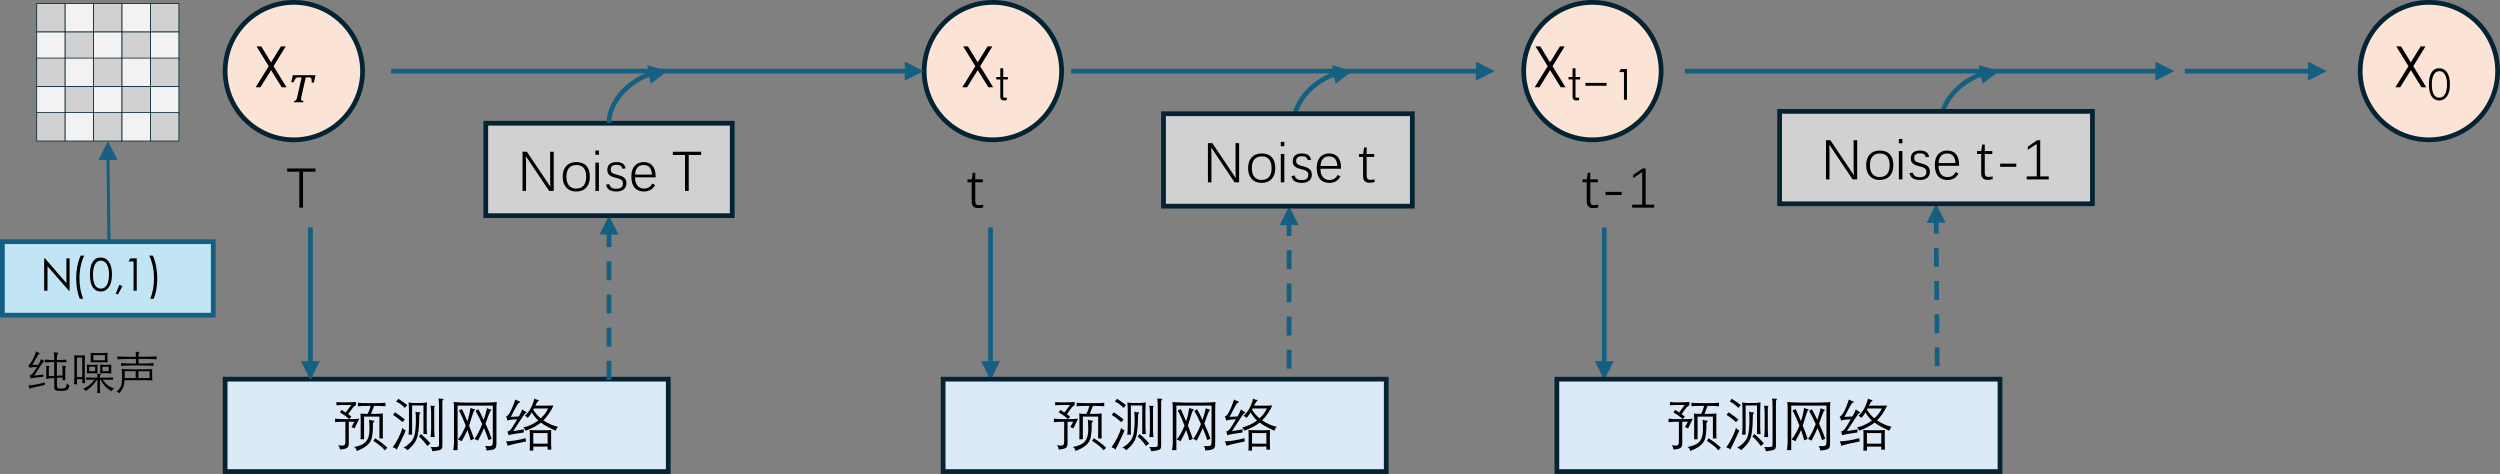 <?xml version="1.0" encoding="UTF-8"?>
<svg id="_图层_1" data-name="图层 1" xmlns="http://www.w3.org/2000/svg" viewBox="0 0 791.25 150">
  <rect x="0" y="0" width="791.25" height="150" fill="#808080" stroke="none"/>
  <defs>
    <style>
      .cls-1 {
        fill: #fbe3d6;
      }

      .cls-2, .cls-3 {
        stroke: #042433;
      }

      .cls-2, .cls-3, .cls-4 {
        fill: none;
        stroke-miterlimit: 10;
      }

      .cls-2, .cls-4 {
        stroke-width: 1.5px;
      }

      .cls-3 {
        stroke-width: .25px;
      }

      .cls-5 {
        fill: #156082;
      }

      .cls-6 {
        fill: #c1e5f5;
      }

      .cls-7 {
        fill: #dceaf7;
      }

      .cls-4 {
        stroke: #156082;
      }

      .cls-8 {
        fill: #f2f2f2;
      }

      .cls-9 {
        fill: #d1d1d1;
      }
    </style>
  </defs>
  <path class="cls-5" d="M421.59,20.63l6.44,1.87-5.36,4.03-1.08-5.9ZM408.75,38.88l.03-.79.08-.82.15-.81.19-.8.23-.8.29-.8.71-1.52.87-1.48,1.03-1.42,1.17-1.33,1.29-1.24,1.41-1.14,1.5-1.04,1.59-.9,1.68-.79,1.95-.52.39,1.45-1.88.5.12-.04-1.6.74.05-.03-1.53.88.05-.03-1.45,1,.05-.04-1.36,1.1.05-.04-1.24,1.2.04-.05-1.13,1.29.05-.06-.99,1.36.04-.06-.84,1.42.03-.07-.67,1.46.02-.05-.27.74v-.04s-.21.75-.21.75v-.04s-.17.76-.17.76v-.04s-.13.76-.13.76v-.05s-.06.76-.06.76v-.04l-.03.77-1.5-.06Z"/>
  <path class="cls-5" d="M626.34,20.63l6.44,1.87-5.36,4.03-1.08-5.9ZM613.5,38.88l.03-.79.08-.82.15-.81.19-.8.23-.8.29-.8.71-1.52.87-1.48,1.03-1.42,1.17-1.33,1.29-1.24,1.41-1.14,1.5-1.04,1.59-.9,1.68-.79,1.95-.52.39,1.45-1.88.5.12-.04-1.6.74.05-.03-1.53.88.05-.03-1.45,1,.05-.04-1.36,1.1.05-.04-1.24,1.2.04-.05-1.13,1.29.05-.06-.99,1.36.04-.06-.84,1.42.03-.07-.67,1.46.02-.05-.27.74v-.04s-.21.75-.21.75v-.04s-.17.76-.17.76v-.04s-.13.76-.13.76v-.05s-.06.76-.06.76v-.04l-.03.77-1.5-.06Z"/>
  <circle class="cls-1" cx="93" cy="22.5" r="21.75"/>
  <circle class="cls-2" cx="93" cy="22.5" r="21.75"/>
  <path d="M81.18,14.68h1.51l3.1,5.05,3.14-5.05h1.5l-3.86,6.27,4.11,6.67h-1.51l-3.37-5.43-3.37,5.43h-1.51l4.13-6.67-3.86-6.27Z"/>
  <path d="M93.02,32.37l.09-.4c.11-.03.2-.05.28-.07.08-.02.15-.05.2-.08.06-.03.11-.08.15-.14.04-.06.08-.14.12-.23.04-.1.08-.23.12-.39.04-.16.09-.35.14-.59l1.33-5.97h-.91c-.15,0-.27,0-.37.01-.1,0-.19.03-.28.07-.08.04-.16.09-.23.16s-.15.16-.22.27c-.08.11-.16.26-.25.42-.09.17-.19.37-.31.6h-.71l.5-2.23h7.2l-.53,2.33h-.69v-.38c0-.07,0-.15,0-.24,0-.09-.02-.18-.03-.27-.01-.09-.03-.17-.05-.25-.02-.08-.04-.14-.06-.19-.03-.06-.06-.11-.1-.15-.03-.04-.07-.07-.13-.09-.05-.02-.11-.04-.18-.05-.07,0-.16-.01-.27-.01h-1.06l-1.36,6.02c-.05.2-.08.38-.1.52-.02.14-.03.27-.03.39,0,.09.02.16.04.23.02.06.06.12.12.16.06.04.13.08.23.1.1.02.22.04.38.05l-.09.4h-2.92Z"/>
  <circle class="cls-1" cx="314.25" cy="22.5" r="21.75"/>
  <circle class="cls-2" cx="314.25" cy="22.5" r="21.75"/>
  <path d="M304.83,14.68h1.51l3.1,5.05,3.14-5.05h1.5l-3.86,6.27,4.11,6.67h-1.51l-3.37-5.43-3.37,5.43h-1.51l4.13-6.67-3.86-6.27Z"/>
  <path d="M317.52,30.42c0,.24.03.39.09.43s.23.07.49.07h.55v.78c-.38.06-.68.09-.89.09-.41,0-.7-.1-.89-.3-.19-.2-.28-.51-.28-.93v-5.41h-1.27v-.78h1.27v-2.77h.93v2.77h1.46v.78h-1.46v5.26Z"/>
  <circle class="cls-1" cx="504" cy="22.5" r="21.75"/>
  <circle class="cls-2" cx="504" cy="22.5" r="21.75"/>
  <path d="M485.98,14.68h1.51l3.1,5.05,3.14-5.05h1.5l-3.86,6.27,4.11,6.67h-1.51l-3.37-5.43-3.37,5.43h-1.51l4.13-6.67-3.86-6.27Z"/>
  <path d="M498.65,30.42c0,.24.03.39.09.43s.23.07.49.07h.55v.78c-.38.06-.68.09-.89.09-.41,0-.7-.1-.89-.3-.19-.2-.28-.51-.28-.93v-5.41h-1.27v-.78h1.27v-2.77h.93v2.77h1.46v.78h-1.46v5.26Z"/>
  <path d="M501.79,26.24h6.68v.91h-6.68v-.91Z"/>
  <path d="M513.03,21.85h1.91v9.71h-.96v-8.76h-1.53l.58-.95Z"/>
  <circle class="cls-1" cx="768.75" cy="22.5" r="21.75"/>
  <circle class="cls-2" cx="768.75" cy="22.5" r="21.75"/>
  <path d="M758.41,14.68h1.51l3.1,5.05,3.14-5.05h1.5l-3.86,6.27,4.11,6.67h-1.51l-3.37-5.43-3.37,5.43h-1.51l4.13-6.67-3.86-6.27Z"/>
  <path d="M772.02,31.8c-1.05,0-1.85-.43-2.41-1.29-.56-.86-.85-2.13-.85-3.81s.28-2.95.85-3.81c.56-.86,1.36-1.29,2.4-1.29s1.86.44,2.47,1.32c.61.88.91,2.14.91,3.78s-.31,2.9-.92,3.78c-.61.88-1.43,1.32-2.45,1.32ZM772.05,22.52c-.75,0-1.33.36-1.75,1.08s-.62,1.76-.62,3.12c0,2.8.79,4.19,2.37,4.19.77,0,1.36-.37,1.79-1.1.43-.73.64-1.77.64-3.12s-.22-2.38-.66-3.1c-.44-.72-1.03-1.08-1.77-1.08Z"/>
  <rect class="cls-7" x="71.25" y="120" width="140.25" height="29.25"/>
  <rect class="cls-2" x="71.25" y="120" width="140.25" height="29.25"/>
  <g>
    <path d="M109.33,133.48c-.84,0-1.52.01-2.04.04-.52.02-.93.06-1.23.11v-1.14c.3.06.74.1,1.33.13.59.02,1.41.04,2.45.04s1.82-.01,2.48-.04c.65-.02,1.12-.07,1.4-.13l-1.48,3.1-.99-.42.92-1.69h-1.78v6.69c0,.37-.03.68-.1.93s-.2.45-.4.61-.48.29-.85.37c-.37.08-.86.15-1.47.2,0-.49-.17-.96-.52-1.39.87.18,1.46.2,1.78.06.32-.14.49-.46.49-.96v-6.51ZM111.19,128.18h-1.64c-.4,0-.74,0-1.04,0-.29,0-.56.01-.79.02-.23,0-.45.02-.65.04-.2.02-.39.03-.59.04v-1.04c.17.02.34.04.5.05s.37.02.59.03c.23,0,.5.01.82.02.32,0,.71,0,1.16,0,.84,0,1.49-.01,1.96-.04.46-.03.84-.06,1.13-.1v1.06c-.14.07-.27.15-.39.22-.11.08-.26.21-.43.41-.17.19-.39.46-.64.8-.25.34-.58.81-.99,1.4.19.13.37.26.54.4.17.13.34.26.5.4l-.74.76c-.35-.36-.75-.71-1.2-1.04-.45-.33-1.01-.7-1.69-1.11l.52-.74c.23.13.45.26.67.4s.43.26.63.4l1.75-2.38ZM118.29,133.57c-.1.02-.17.12-.22.28-.05.16-.07.33-.05.51.02.66.02,1.22-.02,1.69-.04.46-.08.94-.13,1.43-.06.62-.19,1.18-.38,1.68-.19.49-.48.95-.87,1.37-.38.42-.88.81-1.49,1.17s-1.36.71-2.26,1.06c0-.3-.06-.54-.18-.72-.12-.18-.32-.37-.61-.56.75-.16,1.4-.34,1.96-.55.56-.21,1.03-.48,1.42-.8s.69-.72.92-1.2c.23-.47.39-1.05.49-1.74.04-.22.06-.5.06-.86,0-.35,0-.74,0-1.15,0-.41-.02-.82-.04-1.23-.02-.41-.04-.78-.08-1.11.24.08.5.15.79.21.29.05.5.08.63.08s.2.06.21.19c0,.13-.04.21-.15.24ZM117.3,128.45c-1.03,0-1.87,0-2.52.03s-1.15.06-1.5.12v-1.15c.36.06.87.1,1.54.12.67.02,1.57.03,2.71.03,1.02,0,1.93,0,2.73-.03.8-.02,1.38-.06,1.74-.12v1.15c-.31-.05-.79-.08-1.42-.1-.64-.02-1.36-.03-2.18-.04-.13.34-.28.71-.43,1.12-.16.41-.34.88-.54,1.41.5,0,.94,0,1.32,0,.37,0,.71-.01,1-.03.29-.01.56-.02.79-.04.23-.01.45-.02.66-.04-.01.2-.02.39-.03.55,0,.16,0,.32,0,.49v4.5c0,.43,0,.84,0,1.22,0,.38.02.75.03,1.13h-1.12v-6.92h-4.85v7.17h-1.12c.02-.38.04-.76.04-1.14,0-.37,0-.78,0-1.23v-3.59c0-.49,0-.91-.02-1.25-.01-.34-.03-.65-.05-.93.23.05.51.08.84.09s.8.02,1.42.02c.23-.42.42-.84.58-1.26.16-.42.28-.84.38-1.26ZM121.79,142.54c-.18-.24-.37-.47-.58-.68s-.44-.43-.72-.66c-.28-.23-.6-.47-.97-.74-.37-.26-.82-.58-1.35-.94l.54-.81c.4.24.78.49,1.15.76.37.26.73.53,1.06.78.34.26.65.51.93.76.28.25.53.48.75.69l-.81.83Z"/>
    <path d="M128.42,136.2c-.1.25-.24.59-.42,1-.19.41-.4.89-.65,1.41-.25.53-.52,1.11-.82,1.73-.3.62-.62,1.27-.96,1.95-.2-.21-.41-.36-.62-.47-.21-.11-.43-.19-.66-.25.31-.41.62-.86.92-1.36s.59-1.01.86-1.54c.27-.53.52-1.07.74-1.63.22-.56.41-1.11.57-1.65.13.23.29.41.46.53s.37.22.59.28ZM127.37,133.6c-.2-.19-.44-.4-.7-.61-.26-.22-.53-.43-.8-.64-.27-.21-.54-.41-.8-.59-.26-.19-.5-.34-.7-.46l.69-.81c.38.28.72.52,1.02.73.29.21.56.4.8.58.24.17.46.34.66.5s.4.31.6.47l-.76.85ZM128.13,129.13c-.22-.23-.43-.44-.63-.63-.2-.19-.41-.37-.63-.53s-.45-.32-.69-.46c-.25-.14-.51-.29-.8-.43l.69-.87c.52.34,1,.67,1.46.99s.91.66,1.37,1.01l-.76.92ZM132.89,130.88c-.1.07-.15.23-.17.46s-.03.61-.04,1.13c-.01.43-.02.81-.03,1.12,0,.31-.02.6-.04.87s-.04.52-.05.77c-.02.25-.04.53-.08.86-.07.72-.18,1.36-.32,1.93-.14.56-.35,1.09-.62,1.58s-.61.96-1.03,1.43-.92.96-1.52,1.48c-.17-.21-.35-.37-.54-.49-.19-.12-.44-.22-.74-.31.7-.43,1.27-.85,1.73-1.25s.82-.82,1.1-1.26.49-.92.63-1.44c.14-.52.25-1.12.31-1.79.05-.54.08-1.08.11-1.6.02-.53.04-1.04.04-1.53s0-.96-.03-1.41c-.02-.44-.05-.85-.1-1.21.22.13.44.22.68.25s.44.04.6.02c.12-.01.2.02.25.11.05.08,0,.19-.13.31ZM134.03,137.39v-9.07h-3.6v9.25h-1.14c.05-.38.08-.8.11-1.25.02-.45.04-.93.04-1.43v-4.69c0-.67-.01-1.25-.04-1.72-.02-.47-.05-.85-.09-1.13.17.04.33.07.48.1s.32.05.52.06c.2.01.44.02.72.03.28,0,.64,0,1.07,0,.41,0,.77,0,1.07,0,.31,0,.58-.02.81-.04.23-.02.44-.04.63-.06.19-.02.37-.05.55-.09-.04.26-.06.61-.08,1.05s-.03,1.03-.03,1.8v4.65c0,.2,0,.42,0,.66,0,.23.02.47.04.7s.03.45.04.66c.01.2.03.38.05.52h-1.17ZM135.22,141.15c-.14-.22-.3-.43-.46-.65-.16-.22-.35-.45-.55-.69-.2-.25-.44-.51-.71-.78-.27-.28-.57-.58-.91-.9l.6-.76c.65.54,1.21,1.04,1.68,1.51s.92.96,1.35,1.48l-.99.79ZM136.28,138.34c.06-.45.1-.9.13-1.35.02-.46.04-.91.04-1.35v-4.78c0-.2,0-.42-.02-.66-.01-.23-.03-.46-.04-.68-.02-.22-.04-.44-.06-.64-.02-.2-.05-.38-.07-.52.25.06.46.1.63.11s.36,0,.58-.02c.11-.01.17.01.18.07.01.06-.03.14-.13.23-.05.05-.08.12-.08.22,0,.1,0,.2,0,.31v6.34c0,.42,0,.85.03,1.3.02.45.05.92.1,1.42h-1.26ZM140.19,126.59c-.07.06-.12.12-.14.19-.02.07-.04.17-.04.32v13.97c0,.3-.03.55-.09.74s-.2.35-.41.47c-.21.12-.53.22-.95.3-.42.08-.99.16-1.71.24-.04-.23-.09-.43-.16-.6-.07-.17-.21-.42-.41-.75.6.04,1.08.05,1.43.04.35,0,.62-.04.8-.09.18-.05.3-.13.35-.23.05-.1.08-.23.08-.39v-11.92c0-.59-.01-1.13-.04-1.61-.02-.49-.06-.87-.11-1.16.24.05.44.08.61.09.17.01.38.01.63,0,.17-.01.27.03.3.12.03.09-.02.18-.15.28Z"/>
    <path d="M157.24,127.2c-.02.18-.04.37-.06.57s-.03.42-.04.65c0,.23-.01.5-.02.79,0,.29,0,.63,0,1v10.06c0,.46-.03.82-.1,1.1-.07.28-.21.5-.42.66s-.53.28-.96.36c-.42.08-.98.14-1.68.19,0-.29-.03-.54-.09-.74s-.19-.43-.38-.68c.55.04.99.05,1.32.04.33-.01.58-.06.76-.15.17-.09.29-.23.33-.42.05-.19.07-.43.07-.75v-11.5h-11.14v14.08h-1.37c.05-.32.09-.62.12-.88.03-.26.05-.52.07-.77.02-.25.03-.51.04-.78,0-.27,0-.57,0-.89v-8.92c0-.38,0-.72,0-1.01,0-.29-.01-.55-.02-.78,0-.23-.02-.45-.04-.64s-.04-.38-.06-.56c.32.04.68.07,1.07.09.39.02.85.04,1.38.06.53.02,1.14.03,1.85.04.7,0,1.53,0,2.48,0,1.11,0,2.04,0,2.8,0,.76,0,1.41-.02,1.94-.04.53-.02.96-.04,1.29-.06.33-.02.62-.05.86-.09ZM147.92,133.33c.46-1.38.79-2.8,1.01-4.25.4.25.8.38,1.21.38.1,0,.16.04.18.12.02.08-.03.17-.16.26-.06.04-.11.1-.16.19-.05.09-.13.3-.24.62s-.27.8-.47,1.43-.47,1.5-.82,2.62c.31.77.6,1.51.86,2.24s.5,1.37.7,1.95l-1.08.49c-.13-.5-.29-1.03-.46-1.58-.17-.55-.36-1.11-.57-1.69-.25.59-.54,1.21-.87,1.86-.33.65-.64,1.21-.93,1.69-.35-.26-.75-.44-1.19-.52.48-.6.93-1.27,1.34-2.02.41-.74.8-1.54,1.14-2.4-.35-.91-.71-1.79-1.08-2.62-.37-.83-.73-1.55-1.08-2.15l.96-.5c.25.54.53,1.14.82,1.81.29.67.59,1.36.89,2.08ZM153.1,132.86c.43-1.23.79-2.45,1.06-3.68.42.24.79.38,1.12.42.13.02.21.07.23.13.02.07-.04.14-.17.23-.06.04-.13.13-.22.29s-.19.4-.32.72c-.13.33-.28.74-.47,1.25-.19.51-.41,1.13-.66,1.87.41.89.78,1.75,1.13,2.59.34.84.62,1.57.82,2.19l-.99.43c-.23-.69-.46-1.34-.7-1.96-.24-.62-.49-1.24-.76-1.86-.12.29-.26.61-.41.96s-.32.7-.49,1.05c-.17.35-.34.7-.51,1.04-.17.35-.34.67-.5.96-.17-.14-.34-.26-.52-.34s-.37-.15-.56-.2c.44-.62.87-1.34,1.29-2.15s.8-1.67,1.14-2.59c-.31-.71-.64-1.41-.99-2.1-.35-.69-.72-1.38-1.1-2.06l.87-.54c.55.97,1.12,2.1,1.71,3.37Z"/>
    <path d="M161.86,132.84c-.23.02-.46.06-.69.11s-.44.11-.6.18c-.01-.22-.06-.45-.14-.69s-.18-.45-.29-.6c.18-.04.38-.16.59-.37.21-.21.44-.53.68-.96s.5-.97.78-1.64.59-1.48.91-2.44c.42.29.84.48,1.24.58.18.04.28.1.29.19.01.09-.07.17-.25.22-.1.04-.2.1-.3.19s-.24.29-.42.59-.43.75-.74,1.34-.73,1.39-1.24,2.4l2.54-.13c.3-.54.53-.99.7-1.35.17-.36.29-.66.36-.9.19.17.39.32.6.47.21.14.4.26.57.34.13.07.19.15.19.23s-.09.13-.26.15c-.04.01-.08.04-.13.07-.05.04-.12.12-.22.24-.1.13-.23.31-.41.56-.17.25-.4.58-.68,1-.28.42-.62.94-1.03,1.57-.41.62-.9,1.38-1.48,2.27l3.41-.58c-.1.35-.11.68-.05.99l-3.15.49c-.77.11-1.33.25-1.68.41-.05-.43-.17-.82-.38-1.17.34-.1.62-.24.84-.44.22-.2.44-.45.64-.77.67-1.06,1.22-1.95,1.64-2.69l-1.84.13ZM166.49,139.71c-1.41.28-2.61.54-3.6.78s-1.74.44-2.22.61c-.04-.25-.09-.49-.17-.7-.08-.22-.2-.44-.35-.69,1.02-.05,2.02-.16,3.01-.32.99-.17,2.05-.41,3.21-.72-.01.31.03.66.13,1.04ZM168.31,130.54c-.17.29-.35.57-.56.86-.2.28-.44.58-.72.89-.11-.14-.23-.27-.37-.38s-.32-.21-.55-.31c.32-.28.64-.61.96-1.01.31-.4.6-.83.86-1.3s.49-.97.69-1.5c.2-.54.37-1.08.49-1.63.24.13.45.23.63.29.18.06.37.1.56.11.13,0,.2.04.22.12.01.08-.05.17-.18.26-.2.12-.52.61-.94,1.46,1.01,0,1.85,0,2.53,0s1.24-.01,1.69-.02c.44,0,.79-.01,1.03-.03.24-.01.41-.03.52-.05-.17.42-.37.85-.61,1.28-.24.43-.5.86-.78,1.27-.28.41-.58.81-.88,1.18-.31.37-.61.71-.91,1.01.72.5,1.47.93,2.25,1.27s1.57.6,2.36.77c-.17.16-.32.35-.44.57-.13.22-.22.45-.28.69-1.07-.48-1.98-.93-2.72-1.34-.75-.41-1.41-.83-1.98-1.25-.59.48-1.28.93-2.06,1.35-.79.42-1.71.83-2.77,1.23-.1-.24-.19-.43-.29-.57-.1-.14-.25-.29-.45-.44,1.03-.28,1.93-.6,2.7-.98.77-.38,1.45-.8,2.05-1.25-.38-.36-.74-.74-1.07-1.15-.33-.41-.65-.87-.96-1.37ZM168.78,142.61h-1.15c.02-.2.04-.43.05-.68.01-.25.02-.57.02-.96v-3.23c0-.46,0-.79-.02-1.01-.01-.22-.03-.43-.05-.63.3.02.75.04,1.33.06.59.02,1.32.03,2.18.03s1.54,0,2.07-.03c.53-.02.95-.04,1.26-.06-.02.19-.04.41-.04.64,0,.23,0,.57,0,1v2.94c0,.7.02,1.24.05,1.64h-1.15v-.97h-4.54v1.26ZM168.98,129.28c-.04.06-.07.12-.1.19-.03.07-.06.13-.1.19.32.54.68,1.04,1.08,1.49.4.45.82.87,1.28,1.25.48-.43.92-.91,1.32-1.43.4-.52.74-1.08,1.02-1.69h-4.51ZM173.32,137.06h-4.54v3.37h4.54v-3.37Z"/>
  </g>
  <path class="cls-5" d="M286.36,19.5l6,3-6,3v-6ZM123.75,21.75h163.61v1.5H123.75v-1.5Z"/>
  <path class="cls-5" d="M101.25,114.3l-3,6-3-6h6ZM99,72v43.3h-1.5v-43.3h1.5Z"/>
  <polygon points="95.91 54.34 95.91 65.72 94.74 65.72 94.74 54.34 90.88 54.34 90.88 53.32 99.85 53.32 99.85 54.34 95.91 54.34"/>
  <path class="cls-5" d="M195.75,74.25l-3-6-3,6h6ZM193.5,78.2v-4.95h-1.5v4.95h1.5ZM193.5,88.7v-6h-1.5v6h1.5ZM193.5,99.2v-6h-1.5v6h1.5ZM193.5,109.7v-6h-1.5v6h1.5ZM193.5,120.2v-6h-1.5v6h1.5Z"/>
  <rect class="cls-9" x="153.75" y="39" width="78" height="29.25"/>
  <rect class="cls-2" x="153.75" y="39" width="78" height="29.25"/>
  <path d="M173.81,60.43l-7.4-11.02c.05.95.08,1.71.08,2.29v8.73h-1.11v-12.4h1.38l7.46,11.1c-.06-.83-.1-1.65-.1-2.47v-8.63h1.13v12.4h-1.44ZM186.69,55.95c0,1.46-.38,2.6-1.14,3.42-.76.83-1.83,1.24-3.2,1.24s-2.36-.42-3.12-1.25c-.76-.84-1.14-1.97-1.14-3.41s.38-2.6,1.14-3.42c.76-.82,1.81-1.23,3.17-1.23s2.46.4,3.19,1.19c.73.8,1.1,1.95,1.1,3.45ZM185.52,55.95c0-1.23-.26-2.16-.77-2.79-.52-.62-1.28-.94-2.31-.94s-1.83.32-2.36.96c-.54.64-.81,1.56-.81,2.76s.27,2.11.8,2.76c.53.65,1.29.98,2.27.98,1.06,0,1.85-.32,2.39-.95.53-.63.8-1.56.8-2.79ZM188.44,49v-1.36h1.12v1.36h-1.12ZM188.44,60.43v-8.96h1.12v8.96h-1.12ZM198.26,57.96c0,.84-.28,1.5-.83,1.96-.55.46-1.33.69-2.34.69-.94,0-1.68-.17-2.21-.5-.53-.33-.89-.88-1.08-1.66l1.03-.18c.12.49.36.85.71,1.1.35.25.86.37,1.54.37,1.38,0,2.08-.56,2.08-1.68,0-.32-.06-.57-.19-.77-.13-.2-.3-.36-.52-.49-.22-.13-.48-.23-.78-.32-.3-.08-.63-.17-.98-.27-.65-.16-1.13-.34-1.46-.54-.33-.2-.58-.46-.75-.76-.18-.31-.26-.68-.26-1.12,0-.79.24-1.41.73-1.84.49-.43,1.2-.65,2.15-.65.86,0,1.52.16,1.99.48.47.32.79.82.95,1.51l-1.06.12c-.1-.44-.3-.76-.6-.95-.3-.19-.73-.29-1.29-.29-.6,0-1.05.13-1.35.39-.3.26-.44.63-.44,1.1,0,.31.06.55.17.73.11.18.28.34.51.46.23.13.74.3,1.55.51.79.22,1.35.43,1.68.64.33.21.59.47.77.77.18.31.28.7.28,1.17ZM200.99,56.13c0,1.12.25,1.99.74,2.62.5.62,1.19.94,2.07.94.59,0,1.1-.12,1.53-.37.43-.24.79-.65,1.1-1.23l.89.48c-.41.73-.9,1.26-1.48,1.57-.58.31-1.26.47-2.07.47-1.27,0-2.25-.4-2.93-1.21-.68-.81-1.02-1.98-1.02-3.51,0-.98.16-1.81.48-2.5.32-.69.78-1.21,1.37-1.56.59-.35,1.28-.53,2.06-.53,1.22,0,2.15.39,2.8,1.17.65.78.97,1.9.97,3.36v.3h-6.52ZM206.35,55.26c-.11-2.02-.99-3.04-2.64-3.04-.82,0-1.46.26-1.93.77-.46.51-.72,1.27-.77,2.27h5.33Z"/>
  <polygon points="217.98 49.05 217.98 60.43 216.81 60.43 216.81 49.05 212.95 49.05 212.95 48.03 221.92 48.03 221.92 49.05 217.98 49.05"/>
  <path class="cls-5" d="M467.12,19.5l6,3-6,3v-6ZM339,21.75h129.12v1.5h-129.12v-1.5Z"/>
  <path class="cls-5" d="M316.5,114.3l-3,6-3-6h6ZM314.25,72v43.3h-1.5v-43.3h1.5Z"/>
  <path d="M311.16,65.66c-.51.13-1.05.2-1.63.2-.65,0-1.15-.17-1.48-.52-.34-.35-.51-.86-.51-1.53v-6.13h-1.32v-.92h1.34l.3-2.07h.81v2.07h2.39v.92h-2.39v5.92c0,.42.08.75.26.99.17.23.48.35.92.35.38,0,.82-.05,1.32-.16v.87h0Z"/>
  <path class="cls-5" d="M411,71.25l-3-6-3,6h6ZM408.75,74.69v-4.44h-1.5v4.44h1.5ZM408.75,85.19v-6h-1.5v6h1.5ZM408.75,95.69v-6h-1.5v6h1.5ZM408.75,106.19v-6h-1.5v6h1.5ZM408.75,116.69v-6h-1.5v6h1.5ZM408.75,127.19v-6h-1.5v6h1.5ZM408.75,137.69v-6h-1.5v6h1.5ZM408.75,148.19v-6h-1.5v6h1.5Z"/>
  <rect class="cls-9" x="368.25" y="36" width="78.75" height="29.25"/>
  <rect class="cls-2" x="368.25" y="36" width="78.75" height="29.25"/>
  <path d="M390.74,57.7l-7.4-11.02c.05.95.08,1.71.08,2.29v8.73h-1.11v-12.4h1.38l7.46,11.1c-.06-.83-.1-1.65-.1-2.47v-8.63h1.13v12.4h-1.44ZM403.62,53.22c0,1.46-.38,2.6-1.14,3.42-.76.83-1.83,1.24-3.2,1.24s-2.36-.42-3.12-1.25c-.76-.84-1.14-1.97-1.14-3.41s.38-2.6,1.14-3.42c.76-.82,1.81-1.23,3.17-1.23s2.46.4,3.19,1.19c.73.8,1.1,1.95,1.1,3.45ZM402.45,53.22c0-1.23-.26-2.16-.77-2.79-.52-.62-1.29-.94-2.31-.94s-1.83.32-2.36.96c-.54.64-.81,1.56-.81,2.76s.27,2.11.8,2.76c.53.65,1.29.98,2.27.98,1.06,0,1.85-.32,2.39-.95.53-.63.8-1.56.8-2.79ZM405.37,46.27v-1.36h1.12v1.36h-1.12ZM405.37,57.7v-8.96h1.12v8.96h-1.12ZM415.19,55.23c0,.84-.28,1.5-.83,1.96-.55.46-1.33.69-2.34.69-.94,0-1.68-.17-2.21-.5-.53-.33-.89-.88-1.08-1.66l1.03-.18c.12.49.36.85.71,1.1.35.25.86.37,1.54.37,1.38,0,2.08-.56,2.08-1.68,0-.32-.06-.57-.19-.77-.13-.2-.3-.36-.52-.49-.22-.13-.48-.23-.78-.32-.3-.08-.63-.17-.98-.27-.65-.16-1.13-.34-1.46-.54-.33-.2-.58-.46-.75-.76-.18-.31-.26-.68-.26-1.12,0-.79.24-1.41.73-1.84.49-.43,1.2-.65,2.15-.65.86,0,1.52.16,1.99.48.47.32.79.82.95,1.51l-1.06.12c-.1-.44-.3-.76-.6-.95-.3-.19-.73-.29-1.29-.29-.6,0-1.05.13-1.35.39-.3.26-.44.63-.44,1.1,0,.31.06.55.17.73.11.18.28.34.51.46.23.13.74.3,1.55.51.79.22,1.35.43,1.68.64.33.21.59.47.77.77.18.31.28.7.28,1.17ZM417.92,53.4c0,1.12.25,1.99.74,2.62.5.62,1.19.94,2.07.94.59,0,1.1-.12,1.53-.37.43-.24.79-.65,1.1-1.23l.89.48c-.41.73-.9,1.26-1.48,1.57-.58.31-1.26.47-2.07.47-1.27,0-2.25-.4-2.93-1.21-.68-.81-1.02-1.98-1.02-3.51,0-.98.16-1.81.48-2.5.32-.69.78-1.21,1.37-1.56s1.28-.53,2.06-.53c1.22,0,2.15.39,2.8,1.17.65.78.97,1.9.97,3.36v.3h-6.52ZM423.28,52.53c-.11-2.02-.99-3.04-2.64-3.04-.82,0-1.46.26-1.93.77-.46.51-.72,1.27-.77,2.27h5.33Z"/>
  <path d="M435.04,57.64c-.51.13-1.05.2-1.63.2-.65,0-1.15-.17-1.48-.52-.34-.35-.51-.86-.51-1.53v-6.13h-1.32v-.92h1.34l.3-2.07h.81v2.07h2.39v.92h-2.39v5.92c0,.42.08.75.26.99.17.23.48.35.92.35.38,0,.82-.05,1.32-.16v.87h0Z"/>
  <path class="cls-5" d="M682.19,19.5l6,3-6,3v-6ZM533.25,21.75h149.94v1.5h-149.94v-1.5Z"/>
  <path class="cls-5" d="M510.75,114.3l-3,6-3-6h6ZM508.5,72v43.3h-1.5v-43.3h1.5Z"/>
  <path d="M505.82,65.66c-.51.13-1.05.2-1.63.2-.65,0-1.15-.17-1.48-.52-.34-.35-.51-.86-.51-1.53v-6.13h-1.32v-.92h1.34l.3-2.07h.81v2.07h2.39v.92h-2.39v5.92c0,.42.08.75.26.99.17.23.48.35.92.35.38,0,.82-.05,1.32-.16v.87h0Z"/>
  <rect x="508.17" y="60.73" width="5.1" height="1"/>
  <polygon points="516.58 65.72 516.58 64.78 519.75 64.78 519.75 54.48 516.92 56.36 516.92 55.35 519.88 53.32 520.85 53.32 520.85 64.78 523.55 64.78 523.55 65.72 516.58 65.72"/>
  <path class="cls-5" d="M609.79,70.52l2.96-6.02,3.04,5.98-6,.04ZM612.07,73.94l-.03-4.43,1.5-.02.03,4.44h-1.5ZM612.14,84.44l-.04-6h1.5s.04,5.99.04,5.99h-1.5ZM612.22,94.94l-.04-6h1.5s.04,5.99.04,5.99h-1.5ZM612.3,105.44l-.05-6h1.5s.05,5.99.05,5.99h-1.5ZM612.37,115.94l-.04-6h1.5s.04,5.99.04,5.99h-1.5ZM612.45,126.44l-.04-6h1.5s.04,5.99.04,5.99h-1.5ZM612.52,136.94l-.04-6h1.5s.04,5.99.04,5.99h-1.5ZM612.6,147.44l-.04-6h1.5s.04,5.99.04,5.99h-1.5Z"/>
  <rect class="cls-9" x="563.25" y="35.25" width="99" height="29.25"/>
  <rect class="cls-2" x="563.25" y="35.25" width="99" height="29.25"/>
  <path d="M586.36,56.78l-7.4-11.02c.05.95.08,1.71.08,2.29v8.73h-1.11v-12.4h1.38l7.46,11.1c-.06-.83-.1-1.65-.1-2.47v-8.63h1.13v12.4h-1.44ZM599.24,52.3c0,1.46-.38,2.6-1.14,3.42-.76.83-1.83,1.24-3.2,1.24s-2.36-.42-3.12-1.25c-.76-.84-1.14-1.97-1.14-3.41s.38-2.6,1.14-3.42c.76-.82,1.81-1.23,3.17-1.23s2.46.4,3.19,1.19c.73.8,1.1,1.95,1.1,3.45ZM598.07,52.3c0-1.23-.26-2.16-.77-2.79-.52-.62-1.28-.94-2.31-.94s-1.83.32-2.36.96c-.54.64-.81,1.56-.81,2.76s.27,2.11.8,2.76c.53.65,1.29.98,2.27.98,1.06,0,1.85-.32,2.39-.95.53-.63.8-1.56.8-2.79ZM600.99,45.35v-1.36h1.12v1.36h-1.12ZM600.99,56.78v-8.96h1.12v8.96h-1.12ZM610.81,54.31c0,.84-.28,1.5-.83,1.96-.55.46-1.33.69-2.34.69-.94,0-1.68-.17-2.21-.5-.53-.33-.89-.88-1.08-1.66l1.03-.18c.12.49.36.85.71,1.1.35.25.86.37,1.54.37,1.38,0,2.08-.56,2.08-1.68,0-.32-.06-.57-.19-.77-.13-.2-.3-.36-.52-.49-.22-.13-.48-.23-.78-.32-.3-.08-.63-.17-.98-.27-.65-.16-1.13-.34-1.46-.54-.33-.2-.58-.46-.75-.76-.18-.31-.26-.68-.26-1.12,0-.79.24-1.41.73-1.84.49-.43,1.2-.65,2.15-.65.86,0,1.52.16,1.99.48.47.32.79.82.95,1.51l-1.06.12c-.1-.44-.3-.76-.6-.95-.3-.19-.73-.29-1.29-.29-.6,0-1.05.13-1.35.39-.3.26-.44.63-.44,1.1,0,.31.06.55.17.73.11.18.28.34.51.46.23.13.74.3,1.55.51.79.22,1.35.43,1.68.64.33.21.59.47.77.77s.28.7.28,1.17ZM613.54,52.48c0,1.12.25,1.99.74,2.62.5.62,1.19.94,2.07.94.59,0,1.1-.12,1.53-.37.43-.24.79-.65,1.1-1.23l.89.48c-.41.73-.9,1.26-1.48,1.57-.58.31-1.26.47-2.07.47-1.27,0-2.25-.4-2.93-1.21-.68-.81-1.02-1.98-1.02-3.51,0-.98.16-1.81.48-2.5.32-.69.78-1.21,1.37-1.56.59-.35,1.28-.53,2.06-.53,1.22,0,2.15.39,2.8,1.17.65.78.97,1.9.97,3.36v.3h-6.52ZM618.9,51.61c-.11-2.02-.99-3.04-2.64-3.04-.82,0-1.46.26-1.93.77-.46.51-.72,1.27-.77,2.27h5.33Z"/>
  <path d="M630.67,56.72c-.51.13-1.05.2-1.63.2-.65,0-1.15-.17-1.48-.52-.34-.35-.51-.86-.51-1.53v-6.13h-1.32v-.92h1.34l.3-2.07h.81v2.07h2.39v.92h-2.39v5.92c0,.42.08.75.26.99.17.23.48.35.92.35.38,0,.82-.05,1.32-.16v.87h0Z"/>
  <rect x="633.05" y="51.79" width="5.1" height="1"/>
  <polygon points="641.46 56.78 641.46 55.84 644.63 55.84 644.63 45.54 641.8 47.42 641.8 46.41 644.76 44.38 645.73 44.38 645.73 55.84 648.43 55.84 648.43 56.78 641.46 56.78"/>
  <path class="cls-5" d="M730.47,19.5l6,3-6,3v-6ZM691.5,21.75h39.97v1.5h-39.97v-1.5Z"/>
  <rect class="cls-7" x="298.5" y="120" width="140.25" height="29.25"/>
  <rect class="cls-2" x="298.5" y="120" width="140.25" height="29.25"/>
  <g>
    <path d="M336.82,133.48c-.84,0-1.52.01-2.04.04-.52.02-.93.06-1.23.11v-1.14c.3.06.74.1,1.33.13.59.02,1.41.04,2.45.04s1.82-.01,2.48-.04c.65-.02,1.12-.07,1.4-.13l-1.48,3.1-.99-.42.92-1.69h-1.78v6.69c0,.37-.03.68-.1.93s-.2.45-.4.61-.48.29-.85.37c-.37.08-.86.15-1.47.2,0-.49-.17-.96-.52-1.39.87.18,1.46.2,1.78.06.32-.14.49-.46.49-.96v-6.51ZM338.68,128.18h-1.64c-.4,0-.74,0-1.04,0-.29,0-.56.01-.79.02-.23,0-.45.02-.65.04-.2.02-.39.03-.59.04v-1.04c.17.02.34.04.5.05s.37.02.59.03c.23,0,.5.01.82.02.32,0,.71,0,1.16,0,.84,0,1.49-.01,1.96-.04.46-.03.84-.06,1.13-.1v1.06c-.14.07-.27.15-.39.22-.11.08-.26.21-.43.41-.17.19-.39.46-.64.8-.25.34-.58.81-.99,1.4.19.13.37.26.54.4.17.13.34.26.5.4l-.74.76c-.35-.36-.75-.71-1.2-1.04-.45-.33-1.01-.7-1.69-1.11l.52-.74c.23.13.45.26.67.4s.43.26.63.4l1.75-2.38ZM345.78,133.57c-.1.02-.17.12-.22.28-.05.16-.07.33-.05.51.02.66.02,1.22-.02,1.69-.04.46-.08.94-.13,1.43-.06.62-.19,1.18-.38,1.68-.19.49-.48.95-.87,1.37-.38.42-.88.81-1.49,1.17s-1.36.71-2.26,1.06c0-.3-.06-.54-.18-.72-.12-.18-.32-.37-.61-.56.75-.16,1.4-.34,1.96-.55.56-.21,1.03-.48,1.42-.8s.69-.72.92-1.2c.23-.47.39-1.05.49-1.74.04-.22.06-.5.06-.86,0-.35,0-.74,0-1.15,0-.41-.02-.82-.04-1.23-.02-.41-.04-.78-.08-1.11.24.08.5.15.79.21.29.05.5.08.63.08s.2.06.21.19c0,.13-.04.21-.15.24ZM344.79,128.45c-1.03,0-1.87,0-2.52.03s-1.15.06-1.5.12v-1.15c.36.06.87.1,1.54.12.67.02,1.57.03,2.71.03,1.02,0,1.93,0,2.73-.03.8-.02,1.38-.06,1.74-.12v1.15c-.31-.05-.79-.08-1.42-.1-.64-.02-1.36-.03-2.18-.04-.13.34-.28.71-.43,1.12-.16.41-.34.88-.54,1.41.5,0,.94,0,1.32,0,.37,0,.71-.01,1-.03.29-.01.56-.02.79-.04.23-.01.45-.02.66-.04-.01.2-.02.39-.03.55,0,.16,0,.32,0,.49v4.5c0,.43,0,.84,0,1.22,0,.38.02.75.03,1.13h-1.12v-6.92h-4.85v7.17h-1.12c.02-.38.04-.76.04-1.14,0-.37,0-.78,0-1.23v-3.59c0-.49,0-.91-.02-1.25-.01-.34-.03-.65-.05-.93.23.05.51.08.84.09s.8.02,1.42.02c.23-.42.42-.84.58-1.26.16-.42.28-.84.38-1.26ZM349.28,142.54c-.18-.24-.37-.47-.58-.68s-.44-.43-.72-.66c-.28-.23-.6-.47-.97-.74-.37-.26-.82-.58-1.35-.94l.54-.81c.4.24.78.49,1.15.76.37.26.73.53,1.06.78.34.26.65.51.93.76.28.25.53.48.75.69l-.81.83Z"/>
    <path d="M355.91,136.2c-.1.25-.24.59-.42,1-.19.41-.4.89-.65,1.41-.25.53-.52,1.11-.82,1.73-.3.62-.62,1.27-.96,1.95-.2-.21-.41-.36-.62-.47-.21-.11-.43-.19-.66-.25.31-.41.62-.86.92-1.36s.59-1.01.86-1.54c.27-.53.52-1.07.74-1.63.22-.56.41-1.11.57-1.65.13.23.29.41.46.53s.37.22.59.28ZM354.86,133.6c-.2-.19-.44-.4-.7-.61-.26-.22-.53-.43-.8-.64-.27-.21-.54-.41-.8-.59-.26-.19-.5-.34-.7-.46l.69-.81c.38.28.72.52,1.02.73.29.21.56.4.8.58.24.17.46.34.66.5s.4.31.6.47l-.76.85ZM355.62,129.13c-.22-.23-.43-.44-.63-.63-.2-.19-.41-.37-.63-.53s-.45-.32-.69-.46c-.25-.14-.51-.29-.8-.43l.69-.87c.52.34,1,.67,1.46.99s.91.66,1.37,1.01l-.76.92ZM360.38,130.88c-.1.07-.15.23-.17.46s-.03.61-.04,1.13c-.01.43-.02.81-.03,1.12,0,.31-.02.6-.04.87s-.04.52-.05.77c-.02.25-.04.53-.08.86-.07.72-.18,1.36-.32,1.93-.14.56-.35,1.09-.62,1.58s-.61.96-1.03,1.43-.92.96-1.52,1.48c-.17-.21-.35-.37-.54-.49-.19-.12-.44-.22-.74-.31.7-.43,1.27-.85,1.73-1.25s.82-.82,1.1-1.26.49-.92.63-1.44c.14-.52.25-1.12.31-1.79.05-.54.08-1.08.11-1.6.02-.53.04-1.04.04-1.53s0-.96-.03-1.41c-.02-.44-.05-.85-.1-1.21.22.13.44.22.68.25s.44.04.6.02c.12-.01.2.02.25.11.05.08,0,.19-.13.31ZM361.52,137.39v-9.07h-3.6v9.25h-1.14c.05-.38.08-.8.11-1.25.02-.45.04-.93.04-1.43v-4.69c0-.67-.01-1.25-.04-1.72-.02-.47-.05-.85-.09-1.13.17.04.33.07.48.1s.32.05.52.06c.2.01.44.02.72.03.28,0,.64,0,1.07,0,.41,0,.77,0,1.07,0,.31,0,.58-.02.81-.04.23-.02.44-.04.63-.06.19-.02.37-.05.55-.09-.04.26-.06.61-.08,1.05s-.03,1.03-.03,1.8v4.65c0,.2,0,.42,0,.66,0,.23.02.47.04.7s.03.45.04.66c.01.2.03.38.05.52h-1.17ZM362.71,141.15c-.14-.22-.3-.43-.46-.65-.16-.22-.35-.45-.55-.69-.2-.25-.44-.51-.71-.78-.27-.28-.57-.58-.91-.9l.6-.76c.65.54,1.21,1.04,1.68,1.51s.92.96,1.35,1.48l-.99.79ZM363.77,138.34c.06-.45.1-.9.13-1.35.02-.46.04-.91.04-1.35v-4.78c0-.2,0-.42-.02-.66-.01-.23-.03-.46-.04-.68-.02-.22-.04-.44-.06-.64-.02-.2-.05-.38-.07-.52.25.06.46.1.63.11s.36,0,.58-.02c.11-.01.17.01.18.07.01.06-.03.14-.13.23-.05.05-.08.12-.08.22,0,.1,0,.2,0,.31v6.34c0,.42,0,.85.03,1.3.02.45.05.92.1,1.42h-1.26ZM367.68,126.59c-.07.06-.12.12-.14.19-.02.07-.04.17-.04.32v13.97c0,.3-.03.55-.09.74s-.2.35-.41.47c-.21.12-.53.22-.95.3-.42.08-.99.16-1.71.24-.04-.23-.09-.43-.16-.6-.07-.17-.21-.42-.41-.75.6.04,1.08.05,1.43.04.35,0,.62-.04.8-.09.18-.05.3-.13.35-.23.05-.1.08-.23.08-.39v-11.92c0-.59-.01-1.13-.04-1.61-.02-.49-.06-.87-.11-1.16.24.05.44.08.61.09.17.01.38.01.63,0,.17-.01.27.03.3.12.03.09-.02.18-.15.28Z"/>
    <path d="M384.73,127.2c-.02.18-.04.37-.06.57s-.03.42-.04.65c0,.23-.01.5-.02.79,0,.29,0,.63,0,1v10.06c0,.46-.03.82-.1,1.1-.07.28-.21.5-.42.66s-.53.28-.96.36c-.42.08-.98.14-1.68.19,0-.29-.03-.54-.09-.74s-.19-.43-.38-.68c.55.04.99.05,1.32.04.33-.01.58-.06.76-.15.17-.09.29-.23.33-.42.05-.19.07-.43.07-.75v-11.5h-11.14v14.08h-1.37c.05-.32.09-.62.12-.88.03-.26.05-.52.07-.77.02-.25.03-.51.04-.78,0-.27,0-.57,0-.89v-8.92c0-.38,0-.72,0-1.01,0-.29-.01-.55-.02-.78,0-.23-.02-.45-.04-.64s-.04-.38-.06-.56c.32.04.68.07,1.07.09.39.02.85.04,1.38.06.53.02,1.14.03,1.85.04.7,0,1.53,0,2.48,0,1.11,0,2.04,0,2.8,0,.76,0,1.41-.02,1.94-.04.53-.02.96-.04,1.29-.06.33-.02.62-.05.86-.09ZM375.41,133.33c.46-1.38.79-2.8,1.01-4.25.4.25.8.38,1.21.38.1,0,.16.04.18.12.02.08-.03.17-.16.26-.06.04-.11.1-.16.19-.05.09-.13.3-.24.62s-.27.8-.47,1.43-.47,1.5-.82,2.62c.31.77.6,1.51.86,2.24s.5,1.37.7,1.95l-1.08.49c-.13-.5-.29-1.03-.46-1.58-.17-.55-.36-1.11-.57-1.69-.25.59-.54,1.21-.87,1.86-.33.65-.64,1.21-.93,1.69-.35-.26-.75-.44-1.19-.52.48-.6.93-1.27,1.34-2.02.41-.74.8-1.54,1.14-2.4-.35-.91-.71-1.79-1.08-2.62-.37-.83-.73-1.55-1.08-2.15l.96-.5c.25.54.53,1.14.82,1.81.29.67.59,1.36.89,2.08ZM380.59,132.86c.43-1.23.79-2.45,1.06-3.68.42.24.79.38,1.12.42.13.02.21.07.23.13.02.07-.04.14-.17.23-.06.04-.13.13-.22.29s-.19.4-.32.72c-.13.33-.28.74-.47,1.25-.19.51-.41,1.13-.66,1.87.41.89.78,1.75,1.13,2.59.34.84.62,1.57.82,2.19l-.99.43c-.23-.69-.46-1.34-.7-1.96-.24-.62-.49-1.24-.76-1.86-.12.29-.26.61-.41.96s-.32.7-.49,1.05c-.17.35-.34.7-.51,1.04-.17.35-.34.67-.5.96-.17-.14-.34-.26-.52-.34s-.37-.15-.56-.2c.44-.62.87-1.34,1.29-2.15s.8-1.67,1.14-2.59c-.31-.71-.64-1.41-.99-2.1-.35-.69-.72-1.38-1.1-2.06l.87-.54c.55.97,1.12,2.1,1.71,3.37Z"/>
    <path d="M389.35,132.84c-.23.02-.46.06-.69.11s-.44.11-.6.18c-.01-.22-.06-.45-.14-.69s-.18-.45-.29-.6c.18-.04.38-.16.59-.37.21-.21.44-.53.68-.96s.5-.97.78-1.64.59-1.48.91-2.44c.42.29.84.48,1.24.58.18.04.28.1.29.19.01.09-.07.17-.25.22-.1.04-.2.1-.3.19s-.24.29-.42.59-.43.75-.74,1.34-.73,1.39-1.24,2.4l2.54-.13c.3-.54.53-.99.7-1.35.17-.36.29-.66.36-.9.19.17.39.32.6.47.21.14.4.26.57.34.13.07.19.15.19.23s-.09.13-.26.15c-.04.01-.08.04-.13.07-.05.04-.12.12-.22.24-.1.13-.23.31-.41.56-.17.25-.4.58-.68,1-.28.42-.62.94-1.03,1.57-.41.62-.9,1.38-1.48,2.27l3.41-.58c-.1.35-.11.68-.05.99l-3.15.49c-.77.11-1.33.25-1.68.41-.05-.43-.17-.82-.38-1.17.34-.1.62-.24.84-.44.22-.2.44-.45.64-.77.67-1.06,1.22-1.95,1.64-2.69l-1.84.13ZM393.98,139.71c-1.41.28-2.61.54-3.6.78s-1.74.44-2.22.61c-.04-.25-.09-.49-.17-.7-.08-.22-.2-.44-.35-.69,1.02-.05,2.02-.16,3.01-.32.99-.17,2.05-.41,3.21-.72-.01.31.03.66.13,1.04ZM395.8,130.54c-.17.29-.35.57-.56.86-.2.28-.44.58-.72.89-.11-.14-.23-.27-.37-.38s-.32-.21-.55-.31c.32-.28.64-.61.96-1.01.31-.4.6-.83.86-1.3s.49-.97.69-1.5c.2-.54.37-1.08.49-1.63.24.13.45.23.63.29.18.06.37.1.56.11.13,0,.2.04.22.12.01.08-.05.17-.18.26-.2.12-.52.61-.94,1.46,1.01,0,1.85,0,2.53,0s1.24-.01,1.69-.02c.44,0,.79-.01,1.03-.03.24-.01.41-.03.52-.05-.17.42-.37.85-.61,1.28-.24.43-.5.86-.78,1.27-.28.41-.58.81-.88,1.18-.31.37-.61.71-.91,1.01.72.5,1.47.93,2.25,1.27s1.57.6,2.36.77c-.17.16-.32.35-.44.57-.13.22-.22.45-.28.69-1.07-.48-1.98-.93-2.72-1.34-.75-.41-1.41-.83-1.98-1.25-.59.48-1.28.93-2.06,1.35-.79.42-1.71.83-2.77,1.23-.1-.24-.19-.43-.29-.57-.1-.14-.25-.29-.45-.44,1.03-.28,1.93-.6,2.7-.98.77-.38,1.45-.8,2.05-1.25-.38-.36-.74-.74-1.07-1.15-.33-.41-.65-.87-.96-1.37ZM396.27,142.61h-1.15c.02-.2.04-.43.05-.68.01-.25.02-.57.02-.96v-3.23c0-.46,0-.79-.02-1.01-.01-.22-.03-.43-.05-.63.3.02.75.04,1.33.06.59.02,1.32.03,2.18.03s1.54,0,2.07-.03c.53-.02.95-.04,1.26-.06-.02.19-.04.41-.04.64,0,.23,0,.57,0,1v2.94c0,.7.02,1.24.05,1.64h-1.15v-.97h-4.54v1.26ZM396.47,129.28c-.04.06-.07.12-.1.19-.03.07-.06.13-.1.19.32.54.68,1.04,1.08,1.49.4.45.82.87,1.28,1.25.48-.43.92-.91,1.32-1.43.4-.52.74-1.08,1.02-1.69h-4.51ZM400.81,137.06h-4.54v3.37h4.54v-3.37Z"/>
  </g>
  <rect class="cls-7" x="492.75" y="120" width="140.25" height="29.25"/>
  <rect class="cls-2" x="492.75" y="120" width="140.25" height="29.25"/>
  <g>
    <path d="M531.38,133.48c-.84,0-1.52.01-2.04.04s-.93.06-1.23.11v-1.14c.3.06.75.1,1.33.13.59.02,1.41.04,2.45.04s1.82-.01,2.48-.04c.65-.02,1.12-.07,1.4-.13l-1.48,3.1-.99-.42.92-1.69h-1.78v6.69c0,.37-.03.68-.1.93s-.2.45-.4.61-.48.29-.85.37c-.37.08-.86.15-1.47.2,0-.49-.17-.96-.52-1.39.87.18,1.46.2,1.78.06.32-.14.49-.46.49-.96v-6.51ZM533.24,128.18h-1.64c-.4,0-.74,0-1.04,0-.29,0-.56.01-.79.02-.23,0-.45.02-.65.04-.2.02-.39.03-.59.04v-1.04c.17.02.34.04.5.05s.37.02.59.03.5.01.82.02c.32,0,.71,0,1.16,0,.84,0,1.49-.01,1.96-.04.46-.03.84-.06,1.13-.1v1.06c-.14.07-.27.15-.39.22-.11.08-.26.21-.43.41-.17.19-.39.46-.64.8-.25.34-.58.81-.99,1.4.19.13.37.26.54.4.17.13.34.26.5.4l-.74.76c-.35-.36-.75-.71-1.2-1.04-.45-.33-1.01-.7-1.69-1.11l.52-.74c.23.13.45.26.67.4.22.13.43.26.63.4l1.75-2.38ZM540.34,133.57c-.1.02-.17.12-.22.28-.05.16-.07.33-.05.51.02.66.02,1.22-.02,1.69-.04.46-.08.94-.13,1.43-.06.62-.19,1.18-.38,1.68-.19.49-.48.95-.87,1.37s-.88.81-1.49,1.17-1.36.71-2.26,1.06c0-.3-.06-.54-.18-.72-.12-.18-.32-.37-.61-.56.74-.16,1.4-.34,1.96-.55s1.03-.48,1.42-.8.69-.72.92-1.2c.23-.47.39-1.05.49-1.74.04-.22.06-.5.06-.86,0-.35,0-.74,0-1.15,0-.41-.02-.82-.04-1.23-.02-.41-.05-.78-.08-1.11.24.08.5.15.79.21.29.05.5.08.63.08s.2.06.21.19-.04.21-.15.24ZM539.35,128.45c-1.03,0-1.88,0-2.52.03-.65.02-1.15.06-1.5.12v-1.15c.36.06.87.1,1.54.12.67.02,1.57.03,2.71.03,1.02,0,1.93,0,2.73-.03.8-.02,1.38-.06,1.74-.12v1.15c-.31-.05-.79-.08-1.42-.1-.64-.02-1.36-.03-2.18-.04-.13.34-.28.71-.43,1.12s-.34.88-.54,1.41c.5,0,.94,0,1.32,0,.37,0,.71-.01,1-.03.29-.01.56-.02.79-.04.23-.01.45-.02.66-.04-.01.2-.02.39-.03.55,0,.16,0,.32,0,.49v4.5c0,.43,0,.84,0,1.22s.01.75.03,1.13h-1.12v-6.92h-4.85v7.17h-1.12c.02-.38.04-.76.04-1.14,0-.37,0-.78,0-1.23v-3.59c0-.49,0-.91-.02-1.25-.01-.34-.03-.65-.05-.93.23.05.51.08.84.09.33.01.8.02,1.42.02.23-.42.42-.84.58-1.26.16-.42.28-.84.38-1.26ZM543.84,142.54c-.18-.24-.37-.47-.58-.68s-.44-.43-.72-.66-.6-.47-.97-.74c-.37-.26-.82-.58-1.35-.94l.54-.81c.4.24.78.49,1.15.76.37.26.73.53,1.06.78.34.26.65.51.93.76.28.25.53.48.75.69l-.81.83Z"/>
    <path d="M550.49,136.2c-.1.25-.24.59-.42,1-.19.41-.4.89-.65,1.41-.25.53-.52,1.11-.82,1.73-.3.62-.62,1.27-.96,1.95-.21-.21-.41-.36-.62-.47s-.43-.19-.66-.25c.31-.41.62-.86.92-1.36.3-.5.58-1.01.86-1.54.27-.53.52-1.07.74-1.63.22-.56.41-1.11.57-1.65.13.23.29.41.46.53s.37.22.59.28ZM549.44,133.6c-.21-.19-.44-.4-.7-.61-.26-.22-.53-.43-.8-.64-.27-.21-.54-.41-.8-.59-.26-.19-.5-.34-.7-.46l.68-.81c.38.28.72.52,1.02.73.29.21.56.4.8.58.24.17.46.34.66.5s.4.31.6.47l-.76.85ZM550.2,129.13c-.22-.23-.43-.44-.63-.63-.21-.19-.42-.37-.63-.53-.22-.16-.45-.32-.69-.46-.25-.14-.51-.29-.8-.43l.68-.87c.52.34,1,.67,1.46.99s.91.66,1.37,1.01l-.76.92ZM554.96,130.88c-.1.07-.15.23-.17.46-.02.23-.03.61-.04,1.13-.01.43-.02.81-.03,1.12s-.02.6-.04.87c-.02.26-.04.52-.05.77-.02.25-.04.53-.08.86-.07.72-.18,1.36-.32,1.93-.14.56-.35,1.09-.62,1.58s-.61.96-1.03,1.43c-.42.47-.92.96-1.52,1.48-.17-.21-.35-.37-.54-.49-.19-.12-.44-.22-.74-.31.7-.43,1.27-.85,1.73-1.25.46-.4.82-.82,1.1-1.26.28-.44.49-.92.63-1.44.14-.52.25-1.12.31-1.79.05-.54.08-1.08.11-1.6.02-.53.04-1.04.04-1.53s0-.96-.03-1.41c-.02-.44-.05-.85-.1-1.21.22.13.44.22.68.25s.44.04.6.02c.12-.01.2.02.25.11.05.08,0,.19-.13.31ZM556.09,137.39v-9.07h-3.6v9.25h-1.14c.05-.38.08-.8.11-1.25.02-.45.04-.93.04-1.43v-4.69c0-.67-.01-1.25-.04-1.72-.02-.47-.05-.85-.09-1.13.17.04.33.07.48.1.15.03.32.05.52.06.2.01.44.02.72.03.28,0,.64,0,1.07,0,.41,0,.77,0,1.07,0,.31,0,.58-.02.81-.04.23-.02.44-.04.63-.06s.37-.05.55-.09c-.04.26-.06.61-.08,1.05-.02.43-.03,1.03-.03,1.8v4.65c0,.2,0,.42,0,.66,0,.23.02.47.04.7.02.23.03.45.04.66.01.2.03.38.05.52h-1.17ZM557.28,141.15c-.14-.22-.3-.43-.46-.65-.16-.22-.35-.45-.55-.69s-.44-.51-.71-.78-.57-.58-.91-.9l.59-.76c.65.54,1.21,1.04,1.68,1.51.47.47.92.96,1.35,1.48l-.99.79ZM558.35,138.34c.06-.45.1-.9.13-1.35.02-.46.04-.91.04-1.35v-4.78c0-.2,0-.42-.02-.66s-.03-.46-.04-.68c-.02-.22-.04-.44-.06-.64-.02-.2-.05-.38-.07-.52.25.06.46.1.63.11.17.01.36,0,.58-.02.11-.01.17.01.18.07.01.06-.03.14-.13.23-.05.05-.08.12-.08.22,0,.1,0,.2,0,.31v6.34c0,.42,0,.85.03,1.3.02.45.05.92.1,1.42h-1.26ZM562.26,126.59c-.07.06-.12.12-.14.19-.02.07-.04.17-.04.32v13.97c0,.3-.03.55-.09.74-.06.19-.2.35-.41.47-.21.12-.53.22-.95.3-.42.08-.99.16-1.71.24-.04-.23-.09-.43-.16-.6-.07-.17-.21-.42-.41-.75.6.04,1.08.05,1.43.04s.62-.04.8-.09c.18-.05.3-.13.35-.23.05-.1.08-.23.08-.39v-11.92c0-.59-.01-1.13-.04-1.61-.02-.49-.06-.87-.11-1.16.24.05.44.08.61.09.17.01.38.01.63,0,.17-.01.27.03.3.12.03.09-.02.18-.15.28Z"/>
    <path d="M579.33,127.2c-.02.18-.05.37-.06.57s-.03.42-.04.65-.01.5-.02.79c0,.29,0,.63,0,1v10.06c0,.46-.03.82-.1,1.1-.07.28-.21.5-.42.66-.22.16-.54.28-.96.36-.42.08-.98.14-1.68.19,0-.29-.03-.54-.09-.74-.06-.2-.19-.43-.38-.68.55.04.99.05,1.33.04.33-.01.58-.06.76-.15.17-.09.29-.23.33-.42.05-.19.07-.43.07-.75v-11.5h-11.14v14.08h-1.37c.05-.32.09-.62.12-.88.03-.26.05-.52.07-.77.02-.25.03-.51.04-.78,0-.27,0-.57,0-.89v-8.92c0-.38,0-.72,0-1.01,0-.29-.01-.55-.02-.78s-.02-.45-.04-.64c-.02-.19-.04-.38-.06-.56.32.04.68.07,1.07.09.39.02.85.04,1.38.06.53.02,1.14.03,1.85.04s1.53,0,2.48,0c1.11,0,2.04,0,2.8,0,.76,0,1.41-.02,1.94-.04.53-.02.96-.04,1.29-.06.33-.02.62-.05.86-.09ZM570.01,133.33c.46-1.38.79-2.8,1.01-4.25.4.25.8.38,1.21.38.1,0,.16.04.18.12.02.08-.03.17-.16.26-.06.04-.11.1-.16.19-.05.09-.13.3-.24.62s-.27.8-.47,1.43-.47,1.5-.82,2.62c.31.77.6,1.51.87,2.24.26.72.5,1.37.7,1.95l-1.08.49c-.13-.5-.29-1.03-.46-1.58-.17-.55-.36-1.11-.57-1.69-.25.59-.54,1.21-.87,1.86-.33.65-.64,1.21-.93,1.69-.35-.26-.75-.44-1.19-.52.48-.6.93-1.27,1.34-2.02.42-.74.8-1.54,1.14-2.4-.35-.91-.71-1.79-1.08-2.62-.37-.83-.73-1.55-1.08-2.15l.96-.5c.25.54.53,1.14.82,1.81.29.67.59,1.36.89,2.08ZM575.18,132.86c.43-1.23.79-2.45,1.06-3.68.42.24.79.38,1.12.42.13.02.21.07.22.13.02.07-.04.14-.17.23-.06.04-.13.13-.22.29-.08.16-.19.4-.32.72-.13.33-.28.74-.47,1.25-.19.51-.41,1.13-.66,1.87.41.89.78,1.75,1.13,2.59.34.84.62,1.57.82,2.19l-.99.43c-.23-.69-.46-1.34-.7-1.96s-.49-1.24-.76-1.86c-.12.29-.26.61-.41.96-.16.35-.32.7-.49,1.05s-.34.7-.51,1.04-.34.67-.5.96c-.17-.14-.34-.26-.52-.34-.18-.08-.37-.15-.56-.2.44-.62.87-1.34,1.29-2.15.41-.81.8-1.67,1.14-2.59-.31-.71-.64-1.41-.99-2.1-.35-.69-.71-1.38-1.1-2.06l.87-.54c.55.97,1.12,2.1,1.71,3.37Z"/>
    <path d="M583.96,132.84c-.23.02-.46.06-.69.11s-.44.11-.6.18c-.01-.22-.06-.45-.14-.69s-.18-.45-.29-.6c.18-.04.38-.16.59-.37.21-.21.43-.53.68-.96.24-.43.5-.97.78-1.64.28-.67.58-1.48.91-2.44.42.29.83.48,1.24.58.18.04.28.1.29.19.01.09-.07.17-.25.22-.1.04-.2.1-.3.19-.1.09-.24.29-.42.59-.18.31-.43.75-.74,1.34s-.73,1.39-1.24,2.4l2.54-.13c.3-.54.53-.99.7-1.35.17-.36.29-.66.36-.9.19.17.39.32.6.47.21.14.4.26.57.34.13.07.2.15.19.23,0,.08-.09.13-.26.15-.04.01-.08.04-.13.07-.05.04-.12.12-.22.24-.1.13-.23.31-.41.56-.17.25-.4.58-.68,1-.28.42-.62.94-1.03,1.57-.41.62-.9,1.38-1.48,2.27l3.41-.58c-.1.35-.11.68-.05.99l-3.15.49c-.77.11-1.33.25-1.68.41-.05-.43-.17-.82-.38-1.17.34-.1.62-.24.84-.44.22-.2.44-.45.64-.77.67-1.06,1.22-1.95,1.64-2.69l-1.84.13ZM588.59,139.71c-1.41.28-2.61.54-3.6.78-1,.24-1.74.44-2.22.61-.04-.25-.09-.49-.17-.7-.08-.22-.2-.44-.35-.69,1.02-.05,2.02-.16,3.01-.32.98-.17,2.05-.41,3.21-.72-.01.31.03.66.13,1.04ZM590.41,130.54c-.17.29-.35.57-.56.86s-.44.58-.72.89c-.11-.14-.23-.27-.37-.38-.14-.11-.32-.21-.55-.31.32-.28.64-.61.96-1.01s.6-.83.86-1.3c.26-.47.49-.97.69-1.5.2-.54.37-1.08.49-1.63.24.13.45.23.63.29.18.06.37.1.56.11.13,0,.2.04.22.12s-.05.17-.18.26c-.21.12-.52.61-.94,1.46,1.01,0,1.85,0,2.53,0s1.24-.01,1.69-.02c.44,0,.79-.01,1.03-.03.24-.01.42-.03.52-.05-.17.42-.37.85-.61,1.28-.24.43-.5.86-.78,1.27-.28.41-.58.81-.88,1.18-.31.37-.61.71-.91,1.01.72.5,1.47.93,2.25,1.27.78.34,1.57.6,2.36.77-.17.16-.32.35-.44.57s-.22.45-.28.69c-1.07-.48-1.98-.93-2.72-1.34-.75-.41-1.41-.83-1.98-1.25-.59.48-1.28.93-2.06,1.35s-1.71.83-2.77,1.23c-.1-.24-.19-.43-.29-.57-.1-.14-.25-.29-.45-.44,1.03-.28,1.93-.6,2.7-.98.77-.38,1.45-.8,2.05-1.25-.38-.36-.74-.74-1.07-1.15-.33-.41-.65-.87-.96-1.37ZM590.88,142.61h-1.15c.02-.2.04-.43.05-.68.01-.25.02-.57.02-.96v-3.23c0-.46,0-.79-.02-1.01-.01-.22-.03-.43-.05-.63.3.02.75.04,1.33.06.59.02,1.32.03,2.18.03s1.54,0,2.07-.03c.53-.02.95-.04,1.26-.06-.02.19-.04.41-.04.64,0,.23,0,.57,0,1v2.94c0,.7.02,1.24.05,1.64h-1.15v-.97h-4.54v1.26ZM591.08,129.28c-.04.06-.07.12-.1.19-.03.07-.06.13-.1.19.33.54.69,1.04,1.08,1.49.4.45.82.87,1.28,1.25.48-.43.92-.91,1.33-1.43.4-.52.74-1.08,1.02-1.69h-4.51ZM595.42,137.06h-4.54v3.37h4.54v-3.37Z"/>
  </g>
  <path class="cls-5" d="M204.84,20.63l6.44,1.87-5.36,4.03-1.08-5.9ZM192,38.88l.03-.79.08-.82.15-.81.19-.8.23-.8.29-.8.71-1.52.87-1.48,1.03-1.42,1.17-1.33,1.29-1.24,1.41-1.14,1.5-1.04,1.59-.9,1.68-.79,1.95-.52.39,1.45-1.88.5.12-.04-1.6.74.05-.03-1.53.88.05-.03-1.45,1,.05-.04-1.36,1.1.05-.04-1.24,1.2.04-.05-1.13,1.29.05-.06-.99,1.36.04-.06-.84,1.42.03-.07-.67,1.46.02-.05-.27.74v-.04s-.21.75-.21.75v-.04s-.17.76-.17.76v-.04s-.13.76-.13.76v-.05s-.06.76-.06.76v-.04l-.03.77-1.5-.06Z"/>
  <rect class="cls-6" x=".75" y="76.5" width="66.75" height="23.25"/>
  <rect class="cls-4" x=".75" y="76.5" width="66.75" height="23.25"/>
  <path d="M13.98,92.01v-10.25h.23l6.81,7.85v-7.85h1.01v10.25h-.23l-6.77-7.75v7.75h-1.06Z"/>
  <path d="M25.52,80.89h1.14c-.49.99-.86,2.11-1.12,3.35-.26,1.25-.39,2.5-.39,3.77,0,2.48.39,4.67,1.17,6.55h-1.08c-.75-1.85-1.13-3.99-1.13-6.42,0-2.64.47-5.05,1.41-7.25Z"/>
  <path d="M31.9,92.27c-1.1,0-1.95-.45-2.55-1.36-.6-.91-.89-2.25-.89-4.02s.3-3.11.89-4.02c.59-.91,1.44-1.36,2.53-1.36s1.96.46,2.6,1.39c.64.93.96,2.26.96,3.99s-.32,3.06-.97,3.99c-.65.93-1.51,1.39-2.58,1.39ZM31.93,82.48c-.79,0-1.4.38-1.84,1.14-.44.76-.66,1.86-.66,3.3,0,2.95.83,4.43,2.5,4.43.81,0,1.44-.39,1.89-1.16.45-.78.68-1.87.68-3.29s-.23-2.51-.7-3.27-1.09-1.14-1.87-1.14Z"/>
  <path d="M37.81,90.13l.94.44-1.41,2.64-.7-.3,1.17-2.78Z"/>
  <path d="M41.27,81.76h2.01v10.25h-1.01v-9.25h-1.61l.61-1Z"/>
  <path d="M48.37,80.89c.94,2.2,1.41,4.62,1.41,7.25,0,2.44-.38,4.58-1.13,6.42h-1.08c.78-1.88,1.17-4.07,1.17-6.55,0-1.27-.13-2.52-.39-3.77s-.64-2.37-1.12-3.35h1.14Z"/>
  <rect class="cls-9" x="11.62" y="1.13" width="9" height="9"/>
  <rect class="cls-3" x="11.62" y="1.13" width="9" height="9"/>
  <rect class="cls-8" x="20.62" y="1.13" width="9" height="9"/>
  <rect class="cls-3" x="20.62" y="1.13" width="9" height="9"/>
  <rect class="cls-9" x="29.62" y="1.13" width="9" height="9"/>
  <rect class="cls-3" x="29.62" y="1.13" width="9" height="9"/>
  <rect class="cls-8" x="38.62" y="1.13" width="9" height="9"/>
  <rect class="cls-3" x="38.62" y="1.13" width="9" height="9"/>
  <rect class="cls-9" x="47.62" y="1.13" width="9" height="9"/>
  <rect class="cls-3" x="47.62" y="1.13" width="9" height="9"/>
  <rect class="cls-8" x="11.62" y="10.13" width="9" height="9"/>
  <rect class="cls-3" x="11.62" y="10.13" width="9" height="9"/>
  <rect class="cls-9" x="20.62" y="10.13" width="9" height="9"/>
  <rect class="cls-3" x="20.62" y="10.13" width="9" height="9"/>
  <rect class="cls-8" x="29.62" y="10.13" width="9" height="9"/>
  <rect class="cls-3" x="29.62" y="10.13" width="9" height="9"/>
  <rect class="cls-9" x="38.62" y="10.13" width="9" height="9"/>
  <rect class="cls-3" x="38.62" y="10.13" width="9" height="9"/>
  <rect class="cls-8" x="47.62" y="10.13" width="9" height="9"/>
  <rect class="cls-3" x="47.62" y="10.13" width="9" height="9"/>
  <rect class="cls-9" x="11.62" y="18.38" width="9" height="9"/>
  <rect class="cls-3" x="11.62" y="18.38" width="9" height="9"/>
  <rect class="cls-8" x="20.62" y="18.38" width="9" height="9"/>
  <rect class="cls-3" x="20.62" y="18.38" width="9" height="9"/>
  <rect class="cls-9" x="29.62" y="18.38" width="9" height="9"/>
  <rect class="cls-3" x="29.62" y="18.38" width="9" height="9"/>
  <rect class="cls-8" x="38.62" y="18.38" width="9" height="9"/>
  <rect class="cls-3" x="38.62" y="18.38" width="9" height="9"/>
  <rect class="cls-9" x="47.62" y="18.38" width="9" height="9"/>
  <rect class="cls-3" x="47.62" y="18.38" width="9" height="9"/>
  <rect class="cls-8" x="11.62" y="27.38" width="9" height="9"/>
  <rect class="cls-3" x="11.62" y="27.38" width="9" height="9"/>
  <rect class="cls-9" x="20.62" y="27.38" width="9" height="9"/>
  <rect class="cls-3" x="20.62" y="27.38" width="9" height="9"/>
  <rect class="cls-8" x="29.62" y="27.38" width="9" height="9"/>
  <rect class="cls-3" x="29.62" y="27.38" width="9" height="9"/>
  <rect class="cls-9" x="38.62" y="27.38" width="9" height="9"/>
  <rect class="cls-3" x="38.62" y="27.38" width="9" height="9"/>
  <rect class="cls-8" x="47.62" y="27.38" width="9" height="9"/>
  <rect class="cls-3" x="47.62" y="27.38" width="9" height="9"/>
  <rect class="cls-9" x="11.62" y="35.63" width="9" height="9"/>
  <rect class="cls-3" x="11.62" y="35.63" width="9" height="9"/>
  <rect class="cls-8" x="20.62" y="35.63" width="9" height="9"/>
  <rect class="cls-3" x="20.62" y="35.63" width="9" height="9"/>
  <rect class="cls-9" x="29.62" y="35.63" width="9" height="9"/>
  <rect class="cls-3" x="29.62" y="35.63" width="9" height="9"/>
  <rect class="cls-8" x="38.62" y="35.63" width="9" height="9"/>
  <rect class="cls-3" x="38.62" y="35.63" width="9" height="9"/>
  <rect class="cls-9" x="47.62" y="35.63" width="9" height="9"/>
  <rect class="cls-3" x="47.62" y="35.63" width="9" height="9"/>
  <path class="cls-5" d="M31.19,50.66l2.93-6.04,3.07,5.97-6,.07ZM33.98,76.29l-.3-26.66h1s.3,26.64.3,26.64l-1,.02Z"/>
  <g>
    <path d="M10.55,116.2c-.49.03-.88.11-1.17.24-.06-.16-.12-.3-.19-.41-.07-.11-.16-.23-.27-.34.22-.14.45-.38.69-.7s.48-.69.71-1.11c.23-.41.44-.85.64-1.32.2-.47.35-.92.46-1.36.33.22.63.38.9.49.13.05.2.11.21.19,0,.08-.05.14-.19.19-.05.02-.11.08-.19.17-.08.09-.19.27-.34.51-.15.25-.35.59-.6,1.03-.25.44-.57,1.01-.96,1.73l1.91-.09c.21-.35.37-.66.49-.92.11-.26.21-.55.3-.86.15.1.3.19.46.28.15.09.28.16.39.22.11.06.17.12.16.19s-.05.11-.14.13c-.03,0-.06.01-.09.04s-.08.09-.15.18-.16.23-.29.41c-.12.19-.29.44-.5.76s-.47.73-.79,1.22-.7,1.08-1.15,1.78c.25-.02.48-.04.69-.06.21-.02.42-.04.64-.06.22-.02.45-.05.71-.08.25-.03.55-.07.89-.11-.02.14-.03.26-.04.34,0,.08,0,.21,0,.38l-2.34.23c-.34.04-.67.08-.98.14-.31.05-.55.12-.72.19-.02-.29-.13-.58-.34-.84.18-.09.35-.19.51-.32.16-.13.33-.3.51-.52.18-.22.38-.49.6-.82.22-.33.47-.73.76-1.21l-1.21.09ZM14.17,121.03c-.03.14-.04.27-.04.38s.02.25.07.41c-.52.11-1.03.23-1.52.34-.49.11-.95.22-1.38.33-.43.11-.81.2-1.16.29-.34.09-.63.17-.86.24,0-.17,0-.33-.04-.49-.04-.16-.12-.34-.24-.56.78-.04,1.62-.13,2.51-.29s1.78-.37,2.66-.64ZM17.16,114.6c-.63,0-1.19.02-1.7.04s-.94.04-1.3.09v-.91c.72.07,1.72.11,3,.13v-.53c0-.47,0-.85-.03-1.16-.02-.31-.05-.56-.09-.76.25.05.46.08.65.09.19.01.37.02.56.02.24,0,.27.1.09.3-.12.14-.21.3-.26.49-.05.18-.07.36-.07.54v1.01c.59,0,1.14,0,1.64-.03.5-.02.96-.05,1.36-.1v.91c-.2-.03-.4-.05-.61-.06-.2-.01-.43-.03-.66-.04-.24,0-.5-.02-.78-.02s-.6,0-.95,0v4.33l1.78-.11v-1.57c0-.46,0-.8-.02-1.03s-.03-.39-.05-.5c.19.04.35.06.47.08s.29.02.49.02c.12,0,.19.03.21.09.02.06-.02.13-.11.21-.1.09-.14.25-.14.5v2.06c0,.37,0,.68,0,.91s.02.48.04.71h-.88v-.84l-1.78.13v2.28c0,.23.01.41.04.56s.08.26.17.34c.09.08.22.14.4.17.18.03.42.04.72.04.33,0,.61-.02.82-.06.21-.04.39-.11.52-.23s.23-.28.29-.5c.06-.22.11-.51.15-.88.13.17.27.31.42.41.15.1.31.19.49.27-.12.39-.25.7-.37.92-.12.22-.28.39-.48.51-.2.12-.44.2-.75.24-.3.04-.7.06-1.18.06-.46,0-.82-.02-1.1-.06-.28-.04-.49-.11-.64-.21-.15-.1-.25-.24-.29-.41-.05-.17-.07-.39-.07-.64v-2.77l-1.03.07c-.31.02-.61.05-.89.11-.28.05-.5.11-.66.16,0-.08.02-.17.03-.24,0-.08.02-.16.03-.24,0-.08.01-.18.01-.29v-2.58c0-.15,0-.28-.01-.38,0-.1-.02-.19-.03-.26,0-.07-.02-.14-.03-.21.15.04.32.07.51.08.19.02.35.02.47,0,.06,0,.09.02.11.08.02.06,0,.13-.06.19-.07.08-.11.14-.13.19-.02.05-.03.14-.03.25v2.48l1.7-.1v-4.37Z"/>
    <path d="M24.35,121.64h-.91c.04-.48.06-.95.08-1.43.01-.48.02-.85.02-1.13v-4.67c0-.29,0-.63,0-1.01s-.02-.7-.04-.96c.14.02.36.04.65.05.29.01.65.02,1.08.02s.77,0,1.03-.02c.26-.01.47-.03.64-.05-.02.12-.03.27-.04.43,0,.16-.02.33-.02.51,0,.18,0,.36-.01.54,0,.18,0,.35,0,.5v4.45c0,.36,0,.74.03,1.13.02.39.04.81.07,1.26h-.89v-1.24h-1.67v1.61ZM26.02,113.19h-1.67v6.15h1.67v-6.15ZM32.49,120.17c.26.37.52.7.78.99.27.29.55.54.84.76s.6.41.93.58c.32.17.67.31,1.04.43-.19.14-.34.28-.46.42-.11.14-.21.3-.3.49-.42-.25-.79-.49-1.11-.74-.32-.24-.62-.51-.89-.79-.27-.29-.53-.6-.77-.94s-.49-.74-.74-1.2h-.19v3.05c0,.16,0,.34.03.54s.05.4.1.6h-1.01c.03-.17.05-.36.07-.58s.03-.4.03-.56v-3.05h-.1c-.32.45-.62.83-.89,1.16-.27.33-.54.63-.82.9-.28.27-.56.53-.86.76-.29.24-.63.49-1,.76-.2-.29-.49-.54-.86-.73.61-.22,1.23-.57,1.87-1.06.64-.49,1.22-1.08,1.76-1.8-.54,0-1.03.02-1.46.03-.43,0-.84.02-1.23.04v-.79c.48.04.99.06,1.55.08.56.01,1.23.02,2.02.02,0-.3-.02-.56-.03-.78,0-.21-.02-.37-.04-.46.39.09.71.11.96.09.13-.03.21,0,.24.06.03.07-.02.15-.16.24-.07.05-.11.12-.14.22-.02.1-.04.19-.04.26v.37c.87,0,1.65,0,2.36-.02.7-.01,1.29-.04,1.77-.08v.79c-.39-.02-.85-.03-1.39-.04-.54,0-1.16-.02-1.88-.03ZM30.89,118.19c-.19-.02-.43-.03-.73-.04-.29,0-.64-.01-1.03-.01s-.7,0-.96.01c-.26,0-.49.02-.68.04.03-.22.04-.43.05-.65,0-.21,0-.47,0-.76,0-.27,0-.52-.01-.75,0-.23-.02-.45-.04-.64.19.02.42.04.68.06.26.02.58.03.96.03.75,0,1.34-.03,1.76-.09-.02.19-.03.4-.04.63,0,.23-.01.48-.01.76s0,.54.01.78c0,.23.02.45.04.63ZM30.12,116.06h-1.86v1.43h1.86v-1.43ZM34.1,114.69c-.3-.02-.71-.03-1.21-.04-.5,0-1,0-1.51,0s-.98,0-1.46,0c-.48,0-.89.02-1.24.04.02-.14.03-.34.04-.6,0-.26.01-.56.01-.9s0-.64-.01-.88c0-.25-.02-.46-.04-.63.33.04.74.06,1.23.07s.97.01,1.46.01,1.01,0,1.51-.02c.5-.01.91-.04,1.21-.06-.06.34-.09.85-.09,1.51,0,.34,0,.64.02.9.01.26.04.46.06.6ZM33.2,112.39h-3.65v1.64h3.65v-1.64ZM35.23,118.19c-.2-.02-.44-.04-.73-.05-.29-.01-.62-.02-1.01-.02s-.75,0-1.06.01c-.3,0-.56.03-.77.06.03-.22.05-.44.06-.66,0-.22.01-.47.01-.75s0-.52-.02-.76c-.01-.24-.03-.45-.05-.63.1,0,.23.02.39.04s.31.03.49.04c.17,0,.34.02.51.02.17,0,.32,0,.45,0,.39,0,.73-.01,1.01-.04.28-.02.53-.04.74-.06-.03.19-.05.4-.06.63,0,.23-.01.48-.01.76s0,.51.01.74c0,.23.03.45.06.67ZM34.4,116.08h-1.96v1.4h1.96v-1.4Z"/>
    <path d="M48.23,120.43c-.11-.02-.25-.04-.42-.05-.17-.01-.37-.02-.62-.03-.25,0-.55,0-.9-.01-.35,0-.77,0-1.26,0h-5.6c-.03.45-.07.85-.14,1.2-.06.35-.16.69-.29,1-.13.31-.29.63-.49.94-.2.31-.44.63-.73.98-.14-.13-.27-.23-.38-.3s-.27-.14-.48-.21c.37-.32.66-.62.88-.9.21-.28.38-.57.49-.88s.19-.65.24-1.03c.04-.38.07-.83.09-1.36,0-.29.01-.55.01-.79s0-.48,0-.72-.02-.48-.04-.72c-.02-.24-.05-.5-.08-.78.27.04.8.07,1.61.09.8.02,1.95.04,3.45.04.72,0,1.35,0,1.88,0,.53,0,.98-.01,1.34-.02.37,0,.66-.02.89-.04.23-.02.41-.04.54-.06-.03.23-.05.48-.06.75-.01.27-.02.58-.02.92,0,.42,0,.81.03,1.18.02.37.04.65.06.83ZM43,113.61c-.79,0-1.47,0-2.03,0-.57,0-1.07.01-1.51.03-.44.01-.84.03-1.21.04-.36.01-.73.04-1.1.06v-.94c.37.03.74.05,1.11.06.37.01.78.03,1.23.04.45.01.96.02,1.53.03.57,0,1.23,0,1.98,0,0-.85-.02-1.39-.07-1.63.2.04.39.06.56.08.17.01.34.02.5.02.11,0,.18.02.19.07.01.05-.02.09-.11.13-.06.02-.11.07-.15.16-.04.09-.06.18-.06.28v.89c1.27,0,2.35-.01,3.26-.04.91-.02,1.72-.06,2.43-.11v.94c-.71-.05-1.52-.08-2.43-.11-.91-.02-2-.04-3.26-.04v1.5c1.05,0,1.96-.01,2.74-.04.78-.02,1.45-.06,2-.11v.88c-.63-.05-1.35-.08-2.18-.11-.82-.02-1.81-.04-2.96-.04s-2.14.01-2.97.04c-.83.02-1.56.06-2.18.11v-.88c.58.05,1.25.08,2.01.11.76.02,1.65.04,2.69.04v-1.5ZM39.48,117.49v2.17h3.47v-2.17h-3.47ZM47.35,119.66v-2.17h-3.54v2.17h3.54Z"/>
  </g>
</svg>